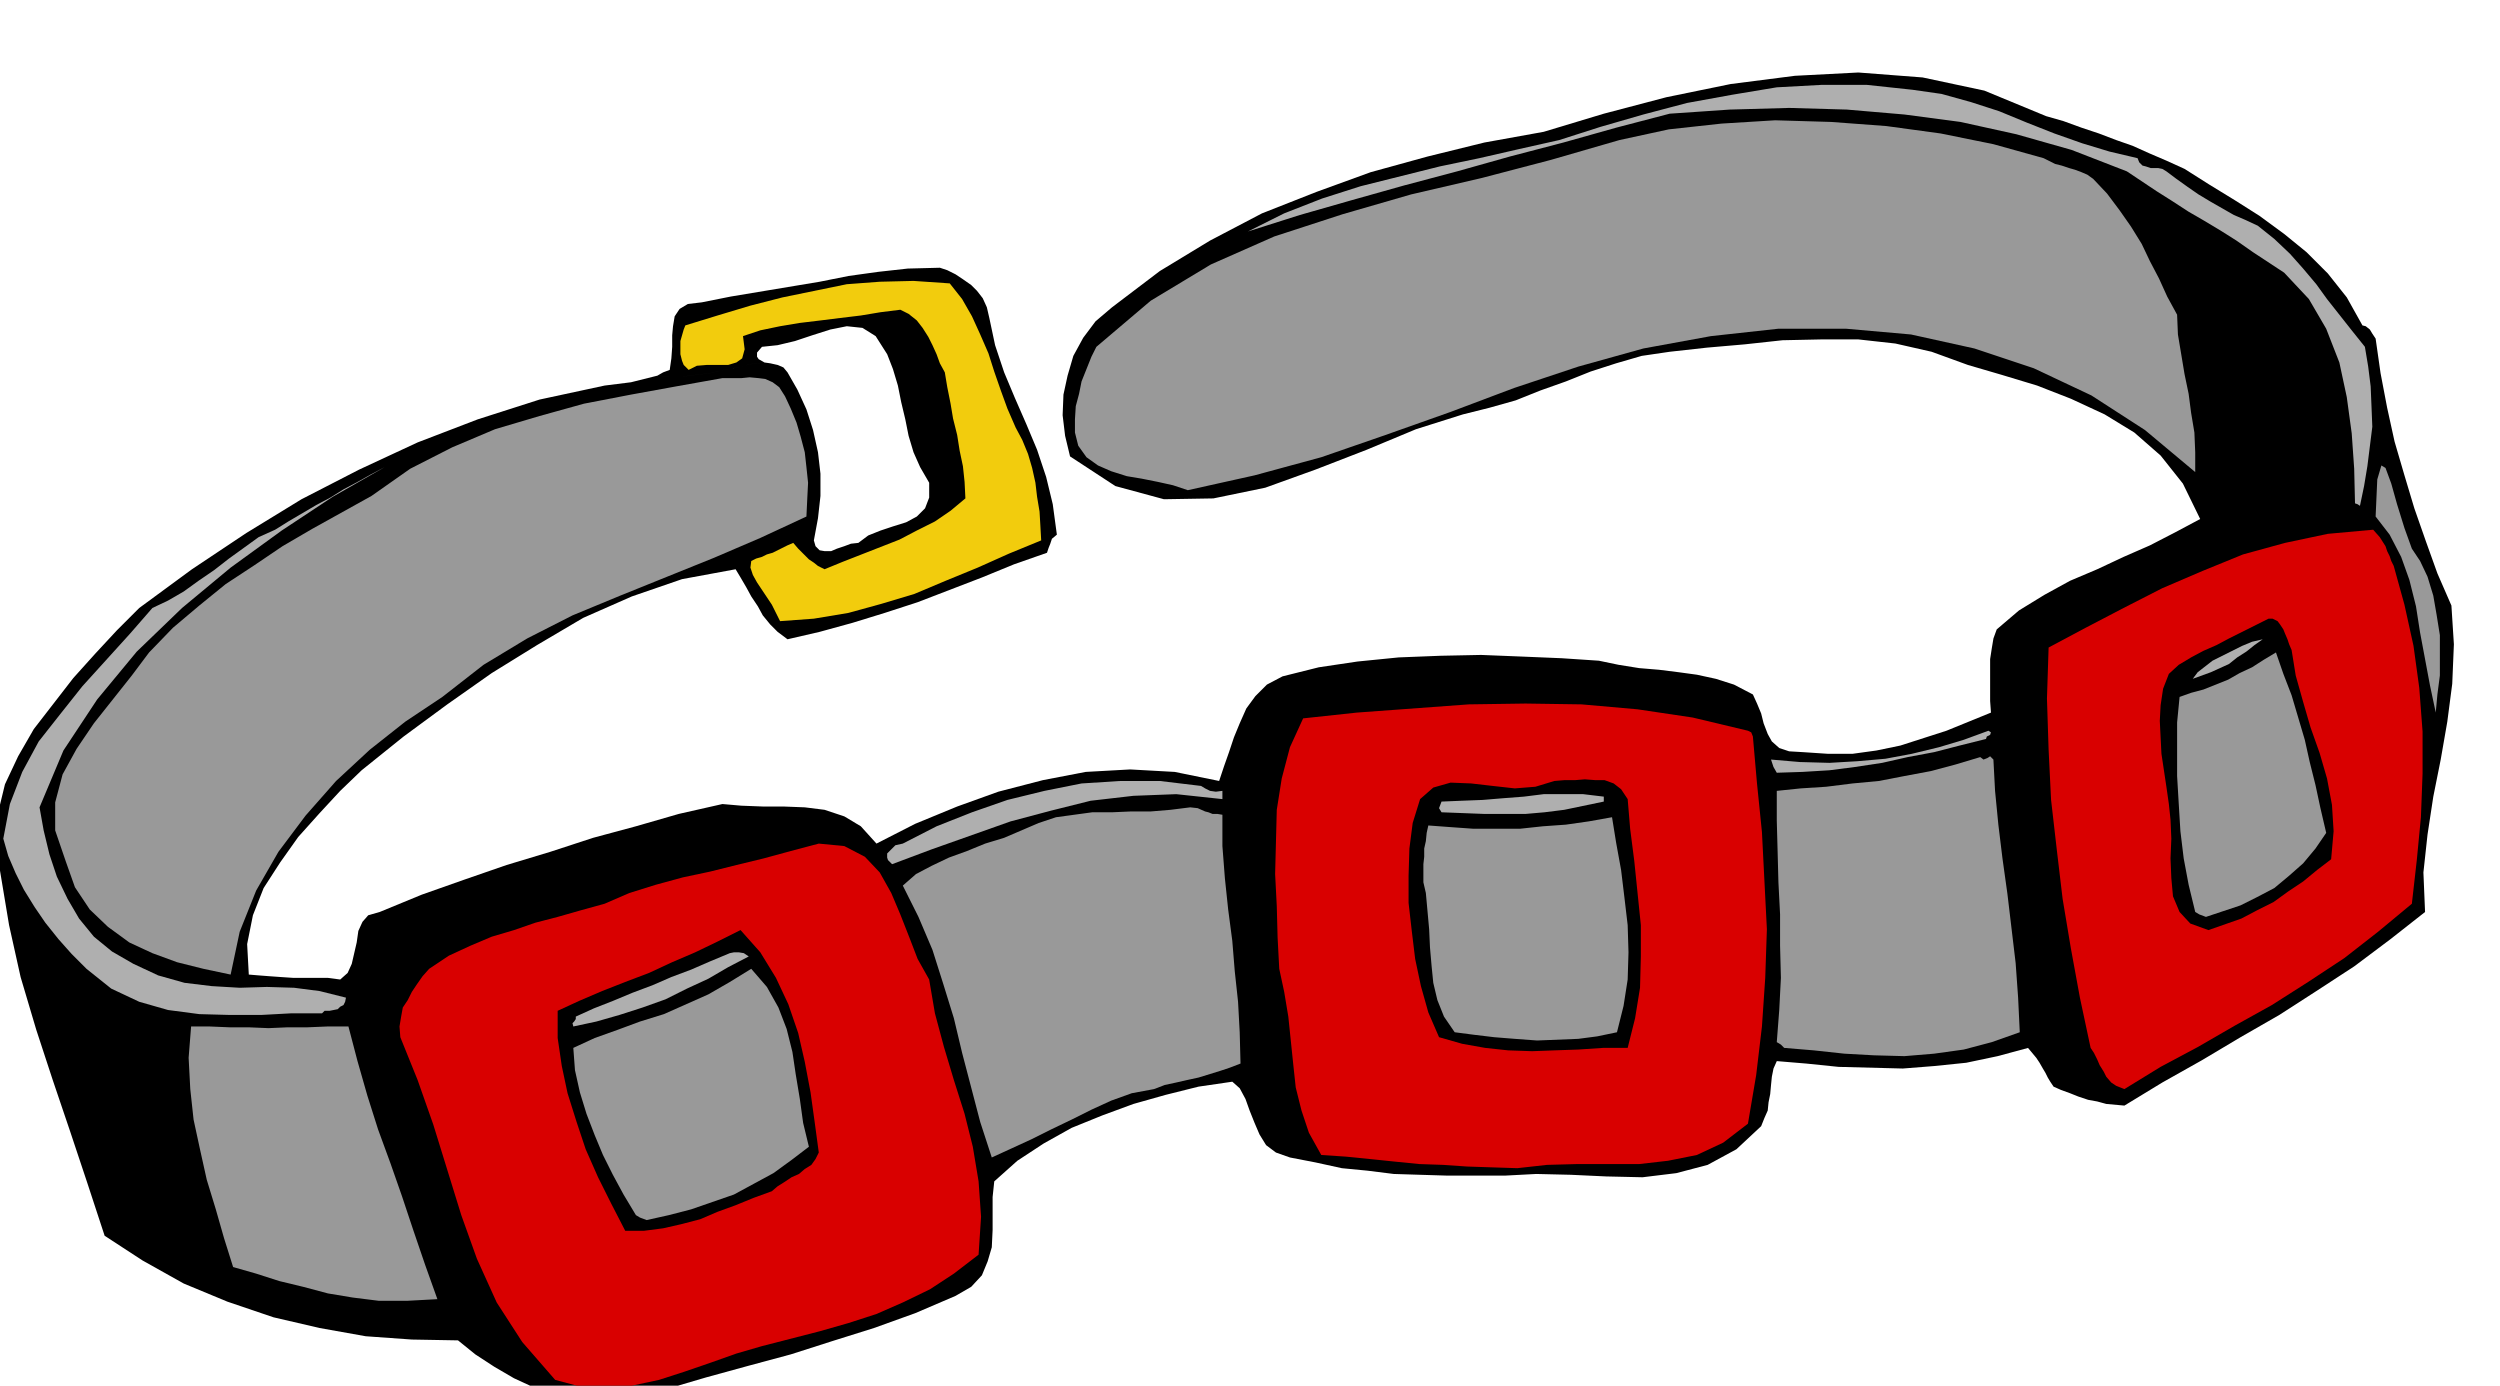 <svg xmlns="http://www.w3.org/2000/svg" fill-rule="evenodd" height="271.842" preserveAspectRatio="none" stroke-linecap="round" viewBox="0 0 3035 1682" width="490.455"><style>.brush1{fill:#000}.pen1{stroke:none}.brush2{fill:#afafaf}.brush3{fill:#999}.brush4{fill:#d90000}</style><path class="pen1 brush1" d="m2976 735-17-39-14-39-14-40-12-40-12-41-9-41-8-42-6-42-4-6-3-5-5-4-4-1-19-34-23-29-26-26-27-22-30-22-30-19-31-19-30-19-22-10-21-9-20-9-20-7-21-8-21-7-22-8-21-6-75-31-75-16-78-6-77 4-78 10-78 16-76 20-73 22-72 13-69 17-69 19-66 24-66 26-63 33-61 37-58 44-20 17-15 20-12 22-7 24-5 23-1 25 3 25 6 25 55 36 59 16 60-1 63-13 61-22 62-24 60-25 57-18 32-8 32-9 30-12 31-11 30-12 31-10 31-9 34-5 45-5 46-4 46-5 47-1h45l45 5 44 10 44 16 41 12 43 13 41 16 41 19 36 22 32 28 27 34 21 43-30 16-31 16-32 14-32 15-33 14-31 17-31 19-27 23-4 11-2 12-2 13v51l1 14-27 11-27 11-28 9-28 9-29 6-29 4h-30l-30-2-17-1-12-4-9-8-5-9-5-13-3-12-5-12-5-11-23-12-22-7-23-5-22-3-24-3-24-2-25-4-24-5-45-3-48-2-50-2-49 1-51 2-50 5-47 7-44 11-19 10-14 14-11 15-8 18-7 17-6 18-6 17-6 18-54-11-54-3-54 3-52 10-54 14-50 18-51 21-47 24-19-21-20-12-24-8-24-3-26-1h-25l-26-1-23-2-53 12-52 15-52 14-52 17-53 16-52 18-51 18-51 21-14 4-7 8-5 11-2 14-3 13-3 13-5 11-9 8-15-2h-42l-15-1-14-1-13-1-12-1-2-37 7-35 13-33 20-31 22-31 26-29 25-27 26-25 51-41 53-39 54-38 55-34 56-33 59-26 61-21 65-12 6 10 7 12 6 11 8 12 6 11 9 11 9 9 12 9 39-9 40-11 39-12 40-13 39-15 39-15 39-16 40-14 2-6 2-5 2-6 6-5-5-37-8-33-11-33-13-31-14-32-13-31-11-33-7-33-3-13-5-11-7-9-7-7-10-7-9-6-10-5-9-3-39 1-36 4-36 5-35 7-36 6-36 6-36 6-35 7-17 2-10 6-6 9-2 12-1 11v14l-1 14-2 14-8 3-7 4 15 1h16l16-2 17-2 16-4 17-3 16-4 17-2-7-4-2-3v-5l6-7 19-2 21-5 21-7 22-7 20-4 19 2 16 10 14 22 7 18 6 20 4 20 5 21 4 20 6 20 8 18 11 19v18l-5 13-10 10-13 7-16 5-15 5-15 6-12 9-9 1-8 3-9 3-7 3h-8l-6-1-5-5-2-7 5-27 3-27v-27l-3-26-6-27-8-25-11-24-12-21-5-6-7-3-9-2-7-1-17 2-16 4-17 3-16 4-17 2-16 2h-16l-15-1-8 2-8 2-8 2-8 2-8 1-8 1-8 1-8 1-79 17-75 24-73 28-71 33-70 36-67 41-66 44-64 47-27 27-26 28-27 30-24 31-24 31-19 33-16 34-9 37 3 68 11 66 14 63 19 64 20 61 21 62 21 63 21 64 46 30 50 28 53 22 56 19 56 13 56 10 56 4 56 1 21 17 23 15 24 14 26 12 24 9 27 6 27 3 28 1 50-17 51-15 51-14 52-14 50-16 51-16 50-18 49-21 19-11 13-14 7-17 5-17 1-21v-40l2-19 28-25 32-21 34-19 37-15 38-14 39-11 40-10 41-6 9 8 7 13 5 14 6 15 6 14 8 13 12 9 17 6 31 6 32 7 31 3 32 4 32 1 33 1h70l38-2 42 1 43 2 44 1 41-5 38-10 35-19 30-28 4-10 4-9 1-10 2-10 1-11 1-10 2-10 4-9 36 3 39 4 39 1 39 1 38-3 39-4 38-8 37-10 5 6 5 6 4 6 4 7 3 5 3 6 3 5 4 6 9 4 11 4 10 4 12 4 11 2 11 3 11 1 11 1 46-28 48-27 47-28 47-27 45-29 46-30 44-33 42-33-2-48 5-46 7-46 9-45 8-46 6-46 2-48-3-47z"/><path class="pen1 brush2" d="m2322 109 35 5 36 10 34 11 34 14 33 13 34 12 33 10 34 8 2 5 4 4 4 1 6 2h9l5 1 5 3 12 9 14 10 13 9 15 9 14 8 14 8 14 6 15 7 20 16 19 18 16 18 16 19 13 18 15 19 15 19 16 20 4 24 3 24 1 24 1 25-3 24-3 24-4 24-5 24-3-2-3-1-1-42-3-43-6-44-9-42-16-41-21-36-30-32-38-25-20-14-19-12-20-12-19-11-20-13-19-12-18-12-18-12-67-26-67-19-68-15-68-9-70-6-70-2-72 2-73 5-65 17-64 18-65 17-64 18-64 17-64 18-63 18-63 20 44-22 46-18 47-15 48-12 48-12 48-10 48-11 49-11 50-16 52-15 53-14 55-10 54-9 55-3h54l56 6z"/><path class="pen1 brush3" d="m2541 217 17 18 15 20 14 20 13 21 10 21 11 21 10 22 12 22 1 24 4 24 4 24 5 24 3 23 4 24 1 24v24l-61-51-65-42-70-33-72-24-77-17-79-7h-82l-82 9-82 15-79 22-78 26-77 29-79 28-78 27-81 22-81 18-18-6-18-4-20-4-18-3-19-6-16-7-14-10-10-14-4-16v-16l1-16 4-15 3-15 6-15 6-15 6-12 66-56 73-44 77-34 83-27 83-24 86-20 84-22 83-24 60-13 64-7 65-4 68 2 67 5 66 9 64 13 61 17 6 3 8 4 8 2 9 3 7 2 8 3 7 3 7 5zM953 481l7 15 7 17 5 17 5 19 2 18 2 19-1 20-1 21-56 26-56 24-57 23-57 23-58 24-55 28-53 32-50 39-45 30-43 34-41 38-37 42-33 44-27 47-20 50-11 52-33-7-32-8-30-11-28-13-26-19-22-21-18-27-11-31-13-38v-34l9-34 17-31 21-31 23-29 23-29 21-28 29-30 32-27 32-26 35-23 34-23 36-21 36-20 36-20 47-33 51-26 52-22 54-16 54-15 57-11 55-10 56-10h23l10-1 11 1 8 1 9 4 8 6 7 11zm2004 384-7-33-6-32-6-32-5-32-8-32-10-28-14-27-17-22 2-45 5-17 5 3 7 19 7 25 9 29 9 25 10 15 9 19 7 23 4 23 4 25v49l-3 23-2 22z"/><path class="pen1 brush2" d="m467 567-63 36-62 41-62 45-59 49-55 53-48 58-41 62-29 69 5 28 7 29 9 27 13 27 14 24 18 22 22 18 26 15 30 14 32 9 33 4 34 2 33-1 33 1 31 4 32 8-1 5-2 4-4 2-3 3-5 1-5 1h-6l-3 3h-37l-37 2h-38l-37-1-38-5-35-10-34-16-30-24-18-18-16-18-16-20-13-19-13-21-10-20-9-21-6-21 8-42 15-39 20-37 26-33 27-34 29-32 29-32 27-31 19-9 19-11 18-13 19-13 18-14 18-13 18-13 20-9 16-10 17-10 17-10 17-9 16-10 17-9 16-9 17-9z"/><path class="pen1 brush4" d="m2906 687 13 47 11 50 7 51 4 53v51l-2 53-5 52-6 53-41 34-41 32-44 29-44 28-45 25-45 26-45 24-44 27-10-4-6-4-6-7-3-6-5-8-3-7-4-8-4-6-13-61-11-60-10-60-7-59-7-61-3-61-2-62 2-62 45-24 46-24 47-24 49-21 49-20 51-14 52-11 55-5 8 9 7 11 2 6 3 6 2 6 3 6z"/><path class="pen1 brush1" d="m2782 789 5 31 9 32 9 31 11 31 9 31 6 32 2 32-3 34-17 13-17 14-18 12-18 13-20 10-19 10-20 7-20 7-22-8-13-14-8-19-2-22-1-24 1-24-1-23-2-19-3-21-3-20-3-20-1-20-1-20 1-19 3-20 7-18 12-11 15-9 15-8 16-7 15-8 16-8 16-8 16-8h5l6 3 3 4 4 6 2 5 3 7 2 6 3 7z"/><path class="pen1 brush2" d="m2747 776-10 7-10 8-11 7-10 8-11 5-11 5-11 4-11 4 6-8 9-7 9-7 12-6 12-6 12-6 12-5 13-3z"/><path class="pen1 brush3" d="m2824 1011-13 19-15 18-17 15-18 15-21 11-20 10-21 7-21 7-8-3-5-3-8-33-6-32-4-33-2-33-2-34v-65l3-31 14-5 15-4 15-6 15-6 14-8 15-7 14-9 15-9 9 26 10 26 8 27 8 27 6 27 7 28 6 28 7 30z"/><path class="pen1 brush4" d="m2128 894 5 57 6 59 3 59 3 59-2 59-4 59-7 59-10 59-30 23-32 15-35 7-35 4h-75l-37 1-36 4-31-1-30-1-29-2-29-1-30-3-29-3-30-3-30-2-15-27-9-27-7-28-3-28-3-29-3-29-5-30-6-28-2-38-1-38-2-39 1-39 1-39 6-38 10-38 16-35 65-7 68-5 68-5 69-1 68 1 68 6 67 10 67 16 4 2 2 5z"/><path class="pen1 brush2" d="m2411 897-32 8-31 8-32 6-31 7-33 5-31 4-33 2-31 1-4-7-3-9 35 3 36 1 34-2 34-3 32-6 33-8 30-9 30-11 3 2-1 3-4 2-1 3z"/><path class="pen1 brush3" d="m2420 922 2 38 4 41 5 41 6 43 5 42 5 42 3 42 2 42-34 12-34 9-36 5-36 3-37-1-36-2-37-4-36-3-4-4-5-3 3-39 2-39-1-39v-38l-2-39-1-38-1-37v-36l29-3 31-2 32-4 32-3 31-6 32-6 30-8 30-9 4 3 5-2 3-2 4 4z"/><path class="pen1 brush1" d="m1976 970 3 36 5 39 4 39 4 39v38l-1 38-6 37-9 36h-30l-30 2-29 1-27 1-29-1-28-3-28-5-28-8-13-30-9-32-7-33-4-33-4-35v-33l1-33 4-31 9-29 16-14 21-6 25 1 26 3 27 3 25-2 23-7 12-1h13l12-1 13 1h11l11 4 9 7 8 12z"/><path class="pen1 brush2" d="M1484 960v10l-56-6-52 2-52 6-48 12-49 13-48 17-48 17-48 18-5-5-1-3v-5l3-3 7-7 9-2 41-21 43-17 43-15 45-11 45-9 47-3h48l50 6 5 3 6 3 7 1 8-1zm463 13-24 5-24 5-24 3-23 2h-50l-26-1-26-1-3-5 3-8 24-1 26-1 24-2 26-2 24-3h48l25 3v6z"/><path class="pen1 brush3" d="M1484 989v38l3 39 4 38 5 38 3 37 4 37 2 37 1 38-13 5-12 4-13 4-13 4-14 3-13 3-14 3-13 5-27 5-25 9-24 11-24 12-25 12-24 12-24 11-24 11-14-43-11-42-11-42-10-42-13-42-13-41-17-40-19-38 16-14 19-10 21-10 22-8 22-9 23-7 21-9 21-9 21-7 22-3 22-3h24l23-1h24l24-2 24-3 9 1 9 4 4 1 5 2h6l6 1zm473 3 5 31 6 33 4 33 4 34 1 33-1 33-5 32-8 32-24 5-23 3-25 1-25 1-27-2-25-2-25-3-23-3-13-19-8-20-5-21-2-20-2-23-1-22-2-22-2-22-3-13v-22l1-9v-10l2-9 1-10 2-9 27 2 28 2h56l28-3 28-2 28-4 28-5z"/><path class="pen1 brush4" d="m1128 1189 7 41 11 41 12 40 13 41 10 40 7 42 3 43-3 46-30 23-29 19-33 16-32 14-34 11-35 10-35 9-35 9-31 9-31 11-32 11-31 10-33 7-31 3-32-2-30-8-40-46-31-48-24-53-19-53-17-55-17-55-19-54-21-52-1-13 2-12 2-11 6-9 5-10 6-9 7-10 8-9 24-16 26-12 26-11 27-8 26-9 27-7 28-8 29-8 30-13 32-10 33-9 33-7 32-8 33-8 33-9 34-9 31 3 25 13 18 19 14 25 11 26 11 28 10 26 14 25z"/><path class="pen1 brush1" d="m994 1399-4 8-5 7-8 5-7 6-9 4-9 6-8 5-7 6-22 8-22 9-22 8-21 9-23 6-22 5-23 3h-23l-17-33-16-32-15-34-11-33-11-35-7-33-5-34v-33l26-12 28-12 28-11 29-11 28-13 28-12 27-13 28-14 24 27 19 31 15 32 12 35 8 35 7 37 5 36 5 37z"/><path class="pen1 brush2" d="m909 1161-25 13-24 14-26 12-26 13-28 10-28 9-28 8-28 6-1-4 2-2 2-3v-3l22-10 23-9 24-10 24-9 23-10 24-9 23-10 24-10 5-1h6l6 1 6 4z"/><path class="pen1 brush3" d="m982 1392-21 16-22 16-24 13-24 13-26 9-26 9-27 7-27 6-8-3-5-3-15-25-13-24-12-24-10-24-10-26-8-26-6-27-2-27 26-12 28-10 27-10 29-9 27-12 27-12 26-15 26-16 19 22 14 25 10 26 7 28 4 27 5 30 4 29 7 29zm-559-146 11 42 12 42 13 41 15 41 14 40 14 42 14 41 15 42-37 2h-34l-32-4-30-5-30-8-29-7-28-9-28-8-11-35-10-35-11-36-8-36-8-37-4-37-2-38 3-38h23l24 1h23l24 1 23-1h24l24-1h26z"/><path class="pen1" style="fill:#f2cc0d" d="m1233 519-10-23-8-22-8-23-7-22-10-23-10-22-12-21-15-19-44-3-41 1-40 3-39 8-39 8-39 10-40 12-39 12-2 5-2 7-2 7v16l2 8 2 5 6 6 10-5 12-1h26l10-3 7-5 3-11-2-16 21-7 24-5 24-4 25-3 24-3 25-3 24-4 24-3 10 5 10 8 7 9 7 11 5 10 5 11 4 11 6 11 3 18 4 20 3 18 5 20 3 19 4 19 2 19 1 20-18 15-19 13-22 11-21 11-23 9-23 9-23 9-22 9-8-4-5-4-6-4-4-4-9-9-6-7-7 3-6 3-6 3-6 3-7 2-6 3-7 2-6 3-1 8 3 9 5 9 6 9 6 9 6 9 5 10 5 10 41-3 42-7 40-11 40-12 38-16 39-16 38-17 39-16-1-18-1-17-3-18-2-17-4-18-5-17-7-17-8-15z"/></svg>
